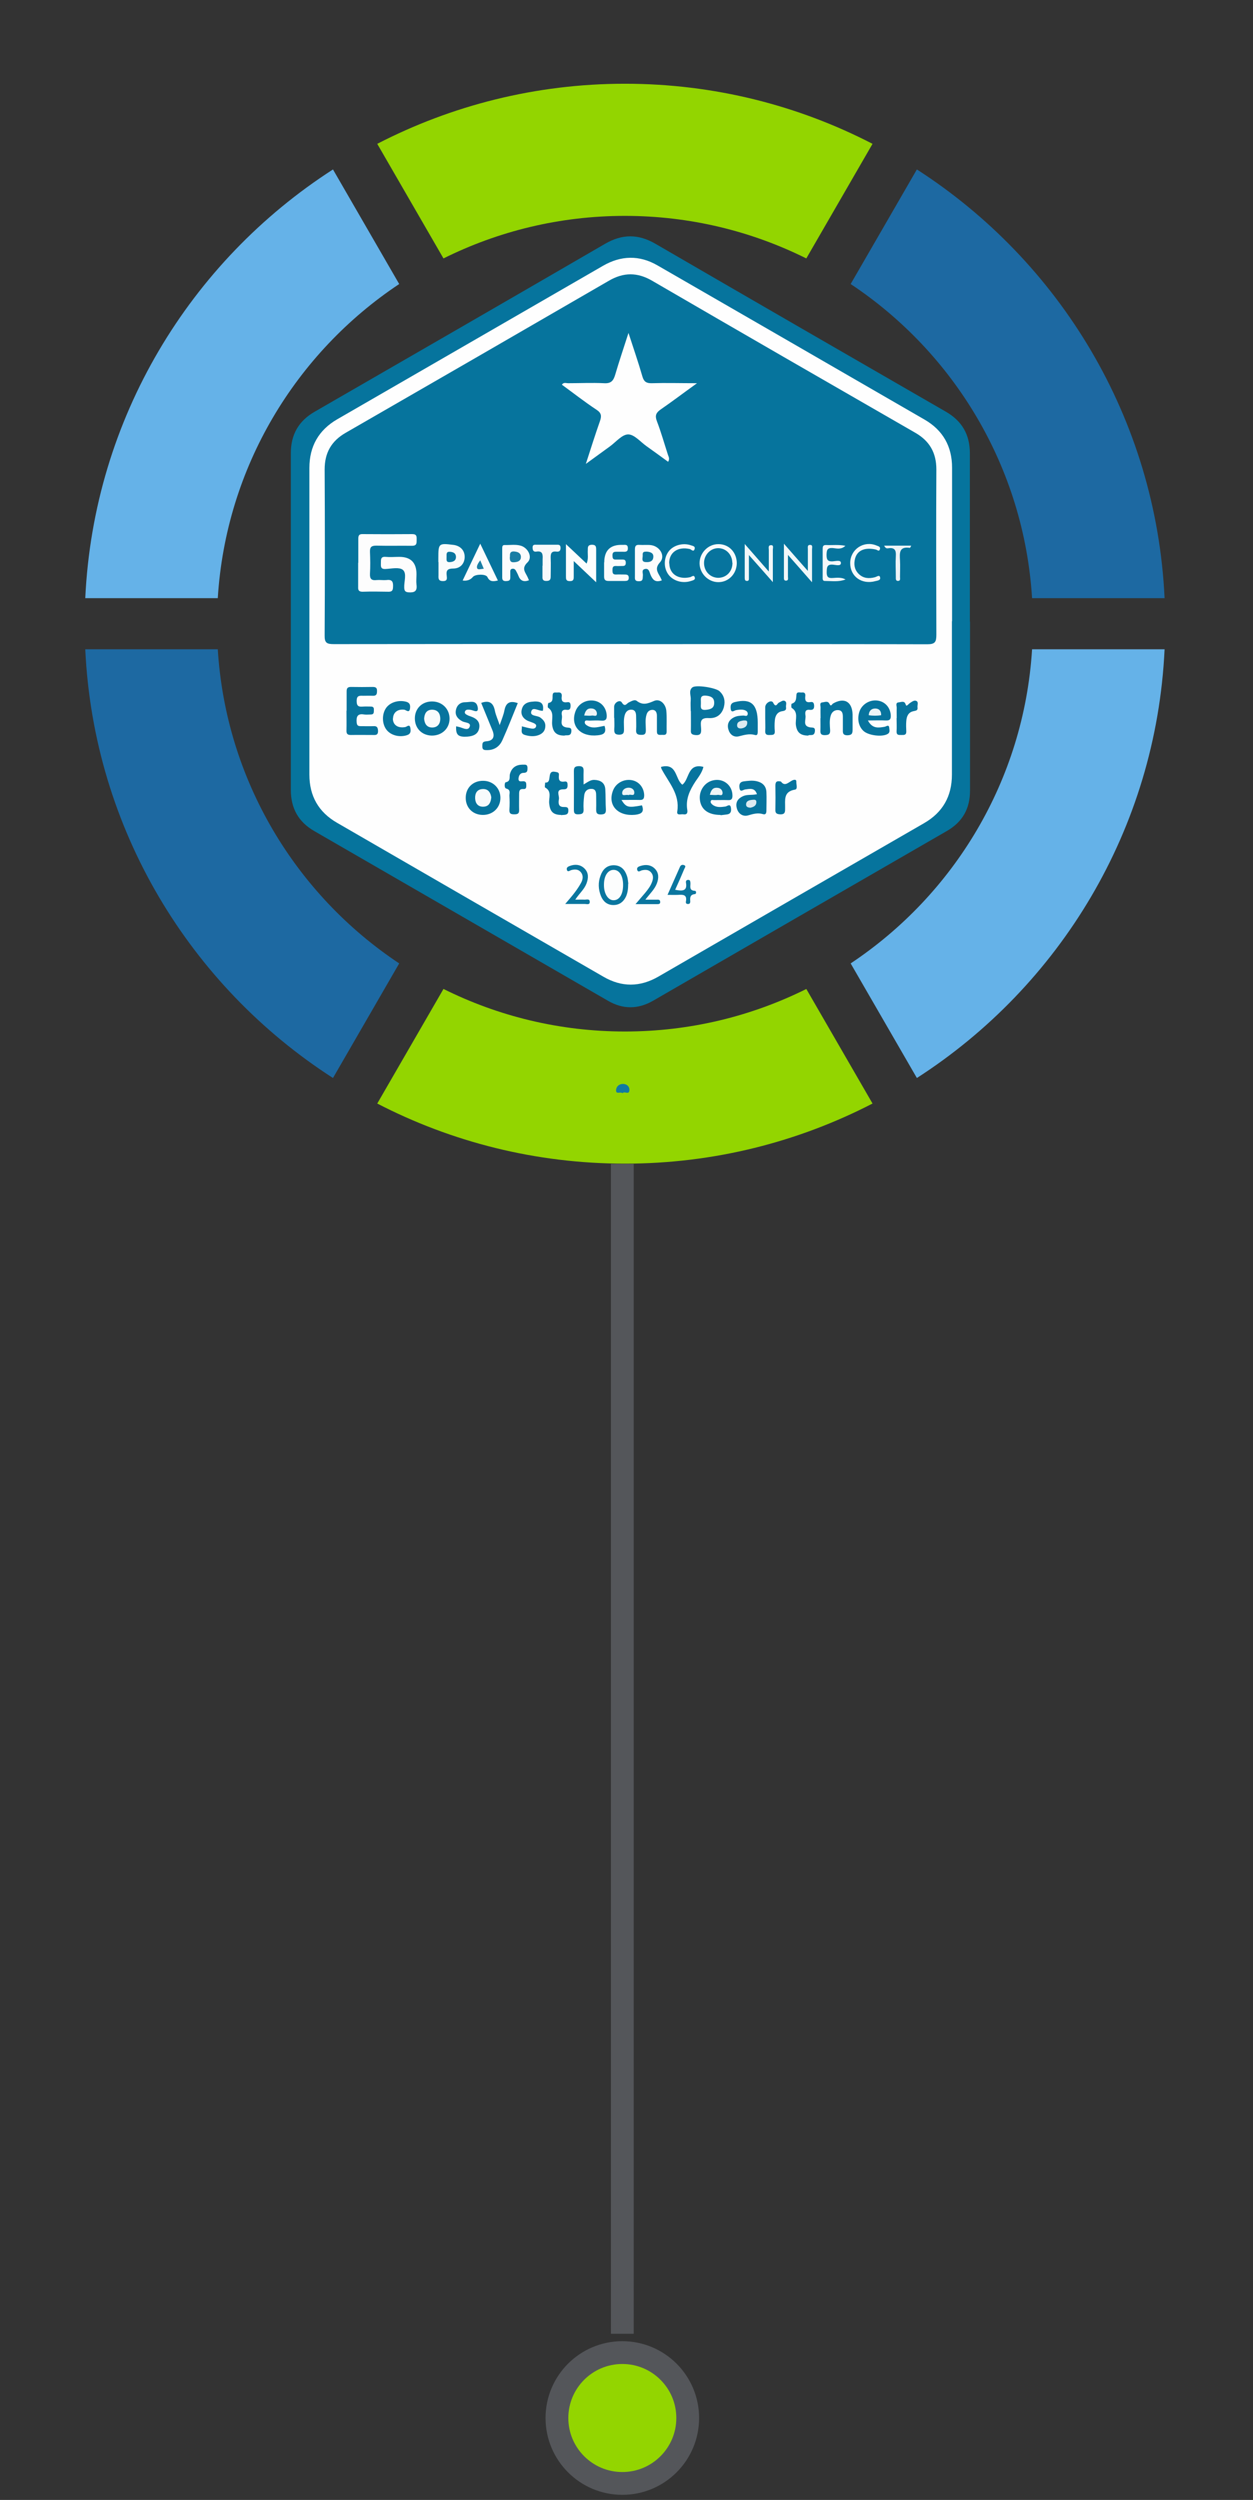 <svg id="eG0bLQ3HpFM1" xmlns="http://www.w3.org/2000/svg" xmlns:xlink="http://www.w3.org/1999/xlink" viewBox="0 0 165 329" shape-rendering="geometricPrecision" text-rendering="geometricPrecision" project-id="9f7172c8d3564b0ea806347982f28bc2" export-id="56b0b536e3fb4c848ff3ea0b6eb93b6f" cached="false" width="165" height="329">
<rect x="0" y="0" width="165" height="329" fill="#333333" stroke="none"/>
<style><![CDATA[
#eG0bLQ3HpFM5_tr {animation: eG0bLQ3HpFM5_tr__tr 20000ms linear infinite normal forwards}@keyframes eG0bLQ3HpFM5_tr__tr { 0% {transform: translate(82.293px,82.08px) rotate(0deg)} 100% {transform: translate(82.293px,82.08px) rotate(359.734deg)}}
]]></style>
<defs><radialGradient id="eG0bLQ3HpFM58-fill" cx="0" cy="0" r="1517.9" spreadMethod="pad" gradientUnits="userSpaceOnUse" gradientTransform="translate(0 0)"><stop id="eG0bLQ3HpFM58-fill-0" offset="0%" stop-color="#fff"/><stop id="eG0bLQ3HpFM58-fill-1" offset="18%" stop-color="#fff"/><stop id="eG0bLQ3HpFM58-fill-2" offset="22%" stop-color="#f2f3f3"/><stop id="eG0bLQ3HpFM58-fill-3" offset="35%" stop-color="#c8cbcd"/><stop id="eG0bLQ3HpFM58-fill-4" offset="47%" stop-color="#a7adaf"/><stop id="eG0bLQ3HpFM58-fill-5" offset="60%" stop-color="#90969a"/><stop id="eG0bLQ3HpFM58-fill-6" offset="71%" stop-color="#81898d"/><stop id="eG0bLQ3HpFM58-fill-7" offset="81%" stop-color="#7d8589"/><stop id="eG0bLQ3HpFM58-fill-8" offset="100%" stop-color="#7d8589"/></radialGradient><linearGradient id="eG0bLQ3HpFM859-fill" x1="14.96" y1="136.87" x2="302.44" y2="136.87" spreadMethod="pad" gradientUnits="userSpaceOnUse" gradientTransform="translate(0 0)"><stop id="eG0bLQ3HpFM859-fill-0" offset="0%" stop-color="#ed6f25"/><stop id="eG0bLQ3HpFM859-fill-1" offset="22%" stop-color="#ee7823"/><stop id="eG0bLQ3HpFM859-fill-2" offset="59%" stop-color="#f3931f"/><stop id="eG0bLQ3HpFM859-fill-3" offset="100%" stop-color="#fbb81a"/></linearGradient><linearGradient id="eG0bLQ3HpFM860-fill" x1="0" y1="114.27" x2="287.71" y2="114.27" spreadMethod="pad" gradientUnits="userSpaceOnUse" gradientTransform="translate(0 0)"><stop id="eG0bLQ3HpFM860-fill-0" offset="0%" stop-color="#ed6f25"/><stop id="eG0bLQ3HpFM860-fill-1" offset="22%" stop-color="#ee7823"/><stop id="eG0bLQ3HpFM860-fill-2" offset="59%" stop-color="#f3931f"/><stop id="eG0bLQ3HpFM860-fill-3" offset="100%" stop-color="#fbb81a"/></linearGradient></defs><g transform="translate(0 0)"><path d="M81.949,149.66v160.87" transform="matrix(-1 0 0 0.957 163.898 9.955)" fill="none" stroke="#54565a" stroke-width="3" stroke-miterlimit="10"/><path d="M81.95,326.83c4.755,0,8.61-3.855,8.61-8.61s-3.855-8.61-8.61-8.61c-4.755,0-8.61,3.855-8.61,8.61s3.855,8.61,8.61,8.61Z" fill="#93d500" stroke="#54565a" stroke-width="3" stroke-miterlimit="10"/></g><g id="eG0bLQ3HpFM5_tr" transform="translate(82.293,82.08) rotate(0)"><g transform="translate(-82.293,-82.08)"><path d="M28.678,85.45h-17.45c1.11,23.69,13.84,44.34,32.62,56.42l8.72-15.08c-13.59-9.03-22.82-24.08-23.89-41.34Z" fill="#1d69a2"/><path d="M135.908,85.45c-1.07,17.26-10.3,32.3-23.89,41.34l8.72,15.08c18.78-12.08,31.51-32.72,32.62-56.42h-17.45Z" fill="#65b2e8"/><path d="M28.678,78.72c1.07-17.26,10.3-32.3,23.89-41.34l-8.72-15.08c-18.78,12.08-31.51,32.72-32.62,56.42h17.45Z" fill="#65b2e8"/><path d="M58.398,34.01c7.2-3.58,15.31-5.6,23.89-5.6s16.7,2.02,23.89,5.6l8.72-15.08c-9.77-5.05-20.85-7.91-32.61-7.91s-22.84,2.87-32.61,7.91l8.72,15.08Z" fill="#93d500"/><path d="M120.738,22.3l-8.72,15.08c13.59,9.03,22.82,24.08,23.89,41.34h17.45c-1.11-23.69-13.84-44.34-32.62-56.42Z" fill="#1d69a2"/><path d="M106.188,130.15c-7.2,3.58-15.31,5.6-23.9,5.6s-16.7-2.02-23.89-5.6l-8.72,15.08c9.77,5.05,20.85,7.91,32.61,7.91s22.84-2.87,32.61-7.91l-8.72-15.08h.01Z" fill="#93d500"/></g></g><g transform="matrix(.197 0 0 0.197-96.036-6.303)"><g><path d="M1135.9,447.2c0,37.7,0,75.3,0,113c0,12.1-5.1,21-15.6,27-65.4,37.7-130.8,75.5-196.2,113.3-10.1,5.8-20.2,5.9-30.3,0C828.4,662.7,763,625,697.6,587.2c-10.6-6.1-15.7-15.2-15.7-27.5c0-75,0-150,0-224.9c0-12.5,5.2-21.6,16-27.8c64.7-37.3,129.4-74.6,194-112.1c11.5-6.7,22.3-6.7,33.8,0c64.6,37.5,129.3,74.8,194,112.1c10.8,6.2,16.1,15.3,16.1,27.8c0,37.5,0,75,0,112.5l.1-.1Z" fill="#06749d"/><path d="M1123.8,447.1c0,34.1,0,68.3,0,102.4c0,14.4-6.1,25.2-18.6,32.4C1046,616,986.8,650.2,927.6,684.4c-12.3,7.1-24.6,7.2-36.9,0-59.3-34.2-118.7-68.5-178-102.8-12.3-7.1-18.4-17.9-18.4-32.1c0-68.3,0-136.6,0-204.9c0-14.4,6.2-25.3,18.6-32.5c59.2-34.2,118.4-68.3,177.6-102.5c12.1-7,24.4-7.3,36.5-.3c59.5,34.3,119,68.6,178.5,103c12.3,7.1,18.4,17.9,18.4,32.1c0,34.2,0,68.3,0,102.5l-.1.2Z" fill="#fefefe"/><path d="M903.7,762.3c-1.6-1.2-4.4,1-4.4-1.9c0-2.4,1.9-4.3,4.6-4.3s4.6,1.9,4.3,4.4c-.3,3.1-3.4.2-4.5,1.8Z" fill="#117aa2"/><path d="M908.5,462.2c-66,0-131.9,0-197.9.1-4.6,0-6.2-.8-6.1-5.8.2-37,.2-74,0-110.9c0-11.1,4.5-19,14.1-24.5c58.7-33.8,117.3-67.6,175.8-101.5c9.9-5.8,19.2-5.8,29.1,0c58.5,34,117.2,67.8,175.8,101.5c9.6,5.5,14.1,13.4,14.1,24.5-.2,36.8-.1,73.6,0,110.4c0,4.8-.8,6.4-6.1,6.4-66.3-.2-132.6-.1-198.9-.1l.1-.1Z" fill="#06749d"/><path d="M898,511.7c0-2.5,0-5,0-7.5c0-2.9,3.8-5,5.1-3c2.2,3.6,3.3.6,4.8,0c1.7-.8,3.8-2.1,5.2-1c4.1,3.2,7.5,1.8,11.7,0c3.8-1.6,7.6,1.9,8.1,6.6.4,4.6.1,9.3.2,14c0,2.3-1.4,2.2-3,2.1-1.6,0-3.5.5-3.5-2.2c0-3.5,0-7,0-10.5c0-1.9-.6-3.9-2.9-4-2,0-3.4,1.1-4,3.1-1.1,3.4-.5,6.9-.5,10.4c0,2.2-.4,3.3-3,3.2-2.4,0-3.7-.5-3.5-3.3.2-3,0-6,0-9c0-2.1-.4-4.3-2.9-4.5-2.4-.2-4,1.2-4.7,3.6-.9,3.1-.5,6.3-.5,9.4c0,2.3-.2,3.6-3.1,3.7-3.2,0-3.5-1.4-3.4-3.9.2-2.5,0-5,0-7.5l-.1.3Z" fill="#06749e"/><path d="M719.2,506.8c0-4.3,0-8.7,0-13c0-2.2.8-2.9,2.9-2.9c4.8.1,9.7.1,14.5,0c2.1,0,3,.6,2.9,2.8c0,2-.4,3.2-2.8,3.1-2.2-.1-4.3,0-6.5,0-2.5-.1-4.3-.2-4.3,3.5c0,3.9,1.8,3.9,4.5,3.7c1.7-.1,3.3,0,5,0c2,0,2.1,1.2,2,2.6c0,1.4,0,2.7-2,2.7-1.5,0-3,.2-4.5,0-4.5-.8-5.3,1.5-5,5.3.2,2,.9,2.5,2.7,2.5c2.8,0,5.7.1,8.5,0c2.5-.2,3,1,3.1,3.3c0,2.4-1.2,2.7-3.1,2.6-5,0-10-.1-15,0-2.5,0-3.1-.9-3-3.2.1-4.3,0-8.7,0-13h.1Z" fill="#08749e"/><path d="M949.2,507.1c0-2.5-.2-5,0-7.5.3-2.8-1.6-6.2,1.1-8.4c2.4-1.9,15.7.2,18.2,2.6c3.1,2.9,3.9,6.4,2.9,10.4-1.2,4.7-4.6,7.9-10.3,7.5-5.6-.3-5.3,2.6-5,6.3.2,3,.4,5.6-4.1,5-2.2-.3-2.8-1-2.7-3.1.1-4.3,0-8.6,0-12.9l-.1.1Z" fill="#08749e"/><path d="M877.4,556.2c2.9-1.7,4.9-3.4,7.6-3.2c4,.2,6.8,2,7.1,6.2.3,4.5.1,9,.4,13.5.1,2.7-.8,3.3-3.4,3.4-3,0-3.1-1.4-3.1-3.7.1-2.8,0-5.7,0-8.5c0-2.2,0-4.7-2.9-4.9s-4.8,1.5-5.1,4.4c-.4,3.1-.6,6.3-.4,9.4.1,2.9-1.3,3.1-3.6,3.2-2.7.1-2.9-1.2-2.9-3.3c0-8.5.1-17,0-25.5c0-2.6.7-3.3,3.4-3.4c2.9,0,3.2,1.4,3.1,3.7-.1,2.6,0,5.2,0,8.7h-.2Z" fill="#06749d"/><path d="M809.3,501.5c5.4-1.9,8,.2,9,5.3.6,3,2,5.9,3.2,9.6c1.3-3.8,2.6-6.8,3.2-10c1-5,3.7-6.5,8.9-4.7-3.4,8.3-6.6,16.6-10.3,24.8-1.8,4-5.1,6.5-9.8,6.6-1.9,0-3.7.2-3.6-2.6c0-2,0-3.1,2.7-3.3c4.5-.3,5.8-3,4.1-7.2-2.5-6.1-5-12.2-7.5-18.3l.1-.2Z" fill="#07749e"/><path d="M929.4,544.3c10.9-2.8,9.3,8.3,14.2,11.9c4.8-3.5,3.3-14.6,14.1-11.9-.9,3.7-3.2,6.7-5.3,9.7-3.8,5.8-6.7,11.8-5.5,19c.3,1.9-.1,3.4-2.6,3-1.5-.3-4.6,1.1-4.1-1.9c1.9-11.7-5.9-19.5-10.6-28.6-.1-.3-.1-.6-.3-1.2h.1Z" fill="#07749e"/><path d="M1067.7,513.4c3,5.6,7.1,4.8,11.2,4.1c1-.2,2.8-1.8,3,.7.1,1.5.8,3.3-1.4,4.3-3.8,1.9-12.4.8-15.7-2.1-3.5-3.1-4.5-8.4-2.7-13.4c1.8-4.7,6.9-7.7,12-7c4.9.7,8.3,4.4,8.8,9.4.2,2.6-.2,4.1-3.4,3.9-3.6-.2-7.3,0-11.9,0l.1.1Z" fill="#07749e"/><path d="M902.9,566.4c3.2,5.1,4.6,5.3,13.7,3.6c1.7,4.4-.3,5.8-4.5,6.3-11.6,1.2-18.7-6.4-14.8-16.3c1.9-4.9,7.3-7.8,12.6-6.8c4.8.9,8,5,8.2,9.9c0,2.3-.5,3.4-3,3.3-3.8-.1-7.6,0-12.2,0Z" fill="#07749e"/><path d="M993.5,562.7c-1.4-4.7-4.8-3.7-8-3.3-1.3.2-3.3,2.2-3.7-1-.3-2.1,0-4,2.7-4.4c3-.4,6-.8,8.9-.1c3.8.9,6.2,3.2,6.4,7.2.2,4.1,0,8.3,0,12.5c0,1.6-.5,2.8-2.2,2.3-3.5-1.1-6.6-.2-10,.8-3.5,1-6.6-1-7.6-4.8s.6-6.4,4.1-8c2.8-1.3,5.9-.6,9.1-1.3l.3.1Z" fill="#07749e"/><path d="M969.1,576.4c-8.4,0-13.2-3.8-13.8-10.4-.6-5.9,3.3-11.5,8.9-12.7c6.8-1.6,12.9,3.3,12.9,10.2c0,2.1-.6,3.1-2.8,3-3.2-.1-6.3,0-9.5,0-.8,0-1.8-.4-2.2.6-.4,1.1.5,1.9,1.2,2.5c2.6,2,5.6,1.6,8.6,1.2c1.2-.2,3.3-2.3,3.7,1c.3,2.2-.1,4-2.8,4.3-1.7.2-3.3.4-4.1.5l-.1-.2Z" fill="#07749e"/><path d="M891.6,516.9c1.5,4.8-.7,5.9-4.5,6.3-11.6,1.3-18.6-6.2-14.9-16.1c1.8-4.8,6.7-7.7,11.9-7.1c4.9.6,8.3,4.2,8.9,9.2.3,2.8-.2,4.5-3.6,4.2-2.6-.2-5.3-.1-8,0-1.1,0-2.7-.6-3,.8s1.1,2.3,2.3,2.9c3.6,1.8,7.1.4,10.8-.2h.1Z" fill="#07749e"/><path d="M994,514.8c0,2,0,4,0,6c0,1.3-.2,2.7-1.8,2.2-3.8-1.1-7.3,0-10.9.9-3.4.8-6.1-1.3-7-4.9-.9-3.5.6-6.2,3.8-7.8c2-1,4.1-1.1,6.3-1.2c1,0,2.6.9,2.9-.9.2-1.6-1-2.4-2.4-2.8-1.8-.5-3.6-.2-5.4.1-1.2.2-3.3,2.3-3.6-1.1-.2-2.2.2-3.7,2.8-4.3c10.7-2.6,15.3,1.4,15.3,13.7v.1Z" fill="#07749e"/><path d="M1036,511.8c0-2.3-.1-4.7,0-7c.1-1.3-1-3.4,1.3-3.6c1.5-.1,3.6-1.3,4.7,1.1c1,2.1,1.7,0,2.3-.3c7.4-4.3,12.8-1.4,13.1,7.2c0,3.3,0,6.7,0,10c0,2.5-.2,3.9-3.4,4-3.5,0-3.1-2-3.1-4.2c0-2.7,0-5.3,0-8c0-2.2-.3-4.3-2.8-4.6s-4.5,1-5.3,3.6c-1,3.3-.6,6.6-.4,9.9.1,2.9-1.3,3.1-3.6,3.2-2.7,0-3-1.2-2.9-3.3.1-2.7,0-5.3,0-8h.1Z" fill="#06749e"/><path d="M822,565c0,6.6-5.1,11.5-11.9,11.4-6.6-.1-11.3-4.8-11.3-11.4c0-6.8,4.9-11.5,11.8-11.4c6.5.1,11.4,5,11.4,11.4Z" fill="#07749e"/><path d="M788,512.1c0,6.6-5.2,11.4-12,11.3-6.6-.2-11.2-4.9-11.2-11.5c0-6.7,5-11.5,11.9-11.3c6.5.2,11.3,5.1,11.3,11.5Z" fill="#07749e"/><path d="M836.6,542.8c1.4.2,3.4-.7,3.5,2.1c0,2,0,3.4-2.7,3.4-2,0-3.1,1.6-3.3,3.7-.2,2.6,1.8,1.9,3.1,1.9c1.9,0,2.1,1.1,2.1,2.6c0,1.4,0,2.8-2,2.6-2.7-.2-2.8,1.5-2.8,3.5c0,3.5-.1,7,0,10.5.1,2.6-1.2,2.9-3.3,2.9-2.3,0-3.3-.5-3.2-3c.2-3.1.2-6.3,0-9.5c0-1.7,1-3.9-2.1-4.7-1.6-.4-1.1-4.1-.4-4.2c3.5-.7,2.4-3.4,2.8-5.3c1.1-4.3,3.9-6.4,8.4-6.5h-.1Z" fill="#06749d"/><path d="M836.3,517.2c2.4.6,4.4,1.2,6.5,1.5c1.2.2,2.6,0,3-1.3.5-1.4-.8-2-1.9-2.5-1.2-.5-2.5-.9-3.7-1.4-3-1.5-4.7-3.9-4-7.3s3-5,6.4-5.4c6.4-.8,8.6.8,7.8,6-2.7.4-6.6-2.9-7.7.2-1.3,3.6,3.8,2.8,5.9,4.3c2.2,1.6,3.7,3.4,3.4,6.2-.2,2.8-1.8,4.5-4.3,5.5-3.1,1.2-6.2.9-9.3,0-3.4-1-1.8-3.6-2.1-6v.2Z" fill="#09759e"/><path d="M792.5,517.2c.8.2,1.3.3,1.7.4c2.5.5,6,2.9,7.2,0c1.3-3.1-3.1-2.7-5-3.8-2.9-1.6-4.8-3.8-4.2-7.2.6-3.6,3.1-5.6,6.6-5.5c2.9,0,7.1-1.7,8,3.3.4,1.9,0,3.4-2.6,2.4-.9-.3-1.9-.6-2.9-.7-1.2-.1-2.5-.1-3,1.2-.5,1.4.8,2,1.8,2.5.7.4,1.6.6,2.3.9c3.7,1.3,6.2,3.6,5.4,7.8-.8,4.1-4.1,5.3-7.9,5.6-6.1.4-7.8-1.1-7.5-6.8l.1-.1Z" fill="#09759e"/><path d="M750.1,511.9c0,4.4,3.3,6.7,8.3,5.8c1.1-.2,2.9-2.3,3.4.6.3,1.9.5,3.9-2.2,4.8-4.8,1.6-10.6.3-13.6-3.4-3.1-3.8-3.4-10.2-.6-14.5c2.5-3.8,7.8-5.6,12.8-4.6c2.7.5,3.7,1.7,3.4,4.4-.4,3.8-2.6,1.3-3.9,1.1-4.4-.5-7.4,1.8-7.5,5.9l-.1-.1Z" fill="#08759e"/><path d="M862.7,576.4c-5.5,0-7.6-2.3-8.1-7.7-.4-3.6,2-8-2.7-10.6-.5-.3,0-2.2,0-3.3c5.2.4.5-8.4,6.7-7.2c1.4.3,2.7.3,2.5,2.2-.3,2.9.1,4.9,3.8,4.3c1.9-.3,2,1.1,2,2.6c0,2-.8,2.6-2.7,2.6-5.6-.1-2.7,4.1-3.1,6.5s-.6,5.4,3.3,5.3c2,0,3.1.1,3,2.5c0,2.4-1.4,2.7-3.2,2.8-.7,0-1.3.1-1.6.2l.1-.2Z" fill="#06749e"/><path d="M1027.9,523.4c-5.4,0-7.7-2.1-8.4-7-.5-3.9,1.9-8.6-2.8-11.5-.4-.3-.3-2.7,0-2.8c3.3-1,2.9-3.6,3.2-6.2.3-2.1,2.4-1.1,3.7-1.3c1.7-.2,2.4.7,2.2,2.4-.3,2.7.1,4.6,3.6,4c1.7-.3,2.2.7,2.3,2.4.1,2.3-.9,3-2.9,2.8-3.2-.4-3.2,1.7-2.9,3.7.5,2.8-2,6.8,2.6,7.9c1.8.5,4.1-.5,3.7,2.8-.4,3.6-3.3,1.9-4.4,2.7l.1.1Z" fill="#06749e"/><path d="M864.7,523.4c-5.2,0-7.5-2.2-8.1-7.1-.5-3.9,1.7-8.5-2.8-11.6-.4-.3,0-3.1.3-3.1c3.4-.6,2.6-3.1,2.8-5.3.2-2.4,2.1-1.5,3.4-1.7c1.8-.2,2.9.4,2.7,2.5-.4,2.8.3,4.5,3.7,4c1.8-.3,2.2.8,2.2,2.4c0,1.8-.5,3-2.5,2.7-3.2-.5-3.8,1.4-3.3,3.8.5,2.8-2,6.8,2.7,7.9c1.9.4,4-.3,3.6,2.9-.4,3.4-3.2,2-4.7,2.6Z" fill="#06749e"/><path d="M907.4,622.3c0,3.7-.4,6.1-1.4,8.5-1.7,3.7-4.5,5.8-8.5,5.8s-6.8-2.3-8.3-6c-1.8-4.5-2-9.1-.3-13.6c1.4-4,4-6.9,8.7-7c4.9,0,7.6,2.9,9,7.2.7,2,.7,4.2.9,5.1h-.1Z" fill="#0a769f"/><path d="M1009.6,554.2c2.7,3.7,5.3-.1,8.1-1.1.9-.3,2.2-.4,2.1,1.1-.1,1.8,1.1,5-.9,5.3-7.9,1.3-6.5,7.1-6.6,12.2c0,2.5.2,4.5-3.5,4.3-2.4-.2-3.1-.9-3-3.2.1-5.3.1-10.6,0-15.9c0-2.4.6-3.5,3.7-2.8l.1.1Z" fill="#07749e"/><path d="M1086.9,511.7c0-2.3-.1-4.6,0-6.9c0-1.3-1-3.4,1.3-3.6c1.5-.1,3.8-1.3,4.6,1.2.4,1.2.7,1.2,1.5.5.5-.5,1-.9,1.5-1.3c1.4-.9,3-2.2,4.5-1.2c1.2.8.3,2.8.5,4.2.3,2.2-1.2,2.1-2.7,2.5-3.5.7-4.6,3.5-4.8,6.6-.2,2.3-.1,4.6,0,6.9.1,2.6-1.6,2.4-3.3,2.4s-3.3.2-3.2-2.4c.2-3,0-6,0-8.9h.1Z" fill="#07749e"/><path d="M999,511.9c0-2.5,0-5,0-7.4c0-3,4.2-5.3,5.3-3.1c1.9,3.8,2.7.5,3.8,0c1.4-.6,2.7-1.9,4.1-1.1c1.5.9.5,2.7.7,4.1.3,1.9-.6,2.4-2.5,2.7-3.5.5-4.8,3.3-5,6.4-.2,2.3-.2,4.6,0,6.9.2,2.9-1.7,2.5-3.5,2.6-2,.1-3-.4-2.9-2.7.2-2.8,0-5.6,0-8.4Z" fill="#07749e"/><path d="M872,633c2.5,0,4.4-.1,6.4,0c1.3,0,3.4-.8,3.3,1.6c0,2-2,1.3-3.1,1.3-4.1,0-8.3,0-13.3,0c2.5-3,4.7-5.4,6.6-8c1.5-2,2.9-4.1,4.1-6.3c1.2-2.3,1.5-4.9-.3-7-1.7-2-4-2-6.5-1.3-.9.3-2.3,1.6-2.8-.3-.4-1.4.8-2.1,1.9-2.5c3.5-1.3,7-1.1,9.8,1.6c3,2.9,2.8,6.5,1.4,10.2-1.5,3.9-4.8,6.6-7.4,10.6l-.1.1Z" fill="#0a769f"/><path d="M918.8,633c3.1,0,5.4,0,7.7,0c.9,0,2.1-.2,2.3,1.3.2,1.8-1.2,1.7-2.3,1.7-4.5,0-8.9,0-14.2,0c2.5-2.9,4.5-5.3,6.5-7.6c1.8-2.2,3.5-4.4,4.5-7.1.9-2.3,1.1-4.6-.7-6.6-1.6-1.8-3.7-1.8-6-1.3-1,.2-2.6,1.8-3.2-.4-.4-1.7,1.2-2.2,2.5-2.6c3.4-1,6.7-.7,9.3,1.9c2.8,2.8,2.7,6.3,1.4,9.8-1.5,4-4.6,6.8-7.8,11v-.1Z" fill="#0a769f"/><path d="M938.8,626.4c4.9,1,8.3.9,7.2-4.9-.1-.8.2-1.6,1.3-1.7c1.4-.1,1.6.7,1.7,1.9.2,2.2-1.2,5.2,3,5.4c1,0,1.1,2.1,0,2.2-3.3.3-3.3,2.4-3.1,4.8c0,1.2-.4,1.9-1.7,1.8-1.1,0-1.4-.9-1.2-1.7.9-4.7-2.1-4.6-5.3-4.4-2.1.1-4.2,0-7,0c3-6.7,5.6-12.7,8.3-18.7.6-1.4,1.8-1.6,2.9-1.1c1.4.6.3,1.7,0,2.5-1.9,4.6-3.9,9.1-6.1,13.9Z" fill="#0b769f"/><path d="M907.6,254.4c3.4,10.5,6.6,19.7,9.3,29.1c1,3.5,2.7,4.6,6.3,4.5c9.6-.3,19.1,0,30.2,0-8.9,6.4-16.4,12.1-24.1,17.4-3.2,2.2-4.2,4.1-2.7,8c2.8,7.3,4.9,14.8,7.3,22.2.4,1.4,1.5,2.7.2,4.9-4.8-3.5-9.6-7-14.4-10.4-4.1-2.9-8.2-7.9-12.3-7.9s-8.2,5.1-12.2,8c-5.1,3.7-10.2,7.4-16.1,11.7c3.3-10.2,6.2-19.4,9.4-28.5c1.2-3.4,1.1-5.5-2.3-7.7-7.9-5.2-15.4-11.1-23.1-16.7c1.1-1.8,2.8-1,4.1-1c8,0,16-.4,24,0c4.7.3,6.3-1.6,7.5-5.6c2.6-8.9,5.6-17.7,8.9-28Z" fill="#fefefe"/><path d="M727,407.9c0-5.3,0-10.7,0-16c0-2.4.7-3.2,3.1-3.1c11,.1,22,.1,33,0c3.2,0,2.9,1.9,2.9,3.9c0,2.1.1,3.9-3,3.9-8-.1-16,.1-24-.1-3.3,0-4.3,1-4.2,4.2.2,4.8.3,9.7,0,14.5-.2,3.7,1.2,4.7,4.5,4.3c2.1-.2,4.4.2,6.5,0c4.2-.6,4.6,1.6,4.4,4.9-.1,2.1-.8,2.9-2.9,2.9-5.8-.1-11.7-.2-17.5,0-2.6,0-3-1.2-2.9-3.3c0-5.3,0-10.7,0-16l.1-.1Z" fill="#fdfdfd"/><path d="M754.4,404q11.5,0,11.5,11.6c0,2.3-.3,4.7,0,7c.6,4.4-1.4,5.4-5.4,5.1-2.2-.2-2.7-1.1-2.8-3.1-.2-4.1,1.9-9.5-.9-11.9-2.4-2-7.6-.8-11.6-.6-3.5.2-3.1-1.9-3.1-4.1c0-2.3-.1-4.3,3.2-4c3,.3,6,0,9,0h.1Z" fill="#fdfdfd"/><path d="M841.2,419.6c-3.6,1.4-5.9.4-7.2-3-.4-1.1-1-2.1-1.5-3.1-.6-1.2-1.4-1.8-2.8-1.5-1.3.4-1.1,1.5-1.1,2.4c0,1.2,0,2.3,0,3.5c0,2.2-1.4,2.2-3,2.3-1.6,0-2.4-.6-2.4-2.3c0-6.5,0-13,0-19.4c0-1.2,0-2.5,1.7-2.4c3.6.1,7.3-.6,10.9.5c4.9,1.6,7.8,7.8,4.3,11.1-4.2,4-1.5,6.5,0,9.7.3.7.7,1.5,1,2.3l.1-.1Z" fill="#fbfcfd"/><path d="M929.9,419.7c-4.6,1.7-6.2-.6-7.6-3.8-.7-1.6-.9-4.4-3.7-3.8-2.6.6-1.1,3-1.4,4.6-.2,1.8.3,3.6-2.7,3.6s-2.6-1.8-2.6-3.6c0-5.8,0-11.6,0-17.5c0-2.3.5-3.4,3-3.2c2.6.2,5.4-.2,8,.2c5.8.9,9.5,7.3,5.8,11.4-3.7,4-1.7,6.6.1,9.8.4.7.7,1.5,1.1,2.3Z" fill="#fcfdfd"/><path d="M871,406.9c0,4,0,6.9,0,9.8c0,1.9.2,3.6-2.7,3.5-2.5,0-2.5-1.4-2.5-3.2c0-6.8,0-13.6,0-21.5c4.9,4.6,9.1,8.6,13.8,13c1.4-3.3.6-6.2.8-9c0-1.9-.1-3.5,2.7-3.6c2.6,0,2.9,1.1,2.9,3.3c0,6.9,0,13.8,0,21.8-5.3-5-9.7-9.2-15-14.2v.1Z" fill="#fcfdfd"/><path d="M780.5,407.5c0-.8,0-1.7,0-2.5c0-10.1.2-10.2,10.1-9c4.5.6,7.4,3.5,7.5,7.8.1,4.5-2.8,8-7.6,8-3.9,0-4.9,1.3-4.4,4.8.2,1.8.5,3.6-2.5,3.6s-3.1-1.6-3-3.8c0-3,0-6,0-8.9h-.1Z" fill="#fafcfc"/><path d="M891.4,407.8q0-12.3,12.4-11.8c1.6,0,3.4-.5,3.4,2.3c0,2.6-1.8,2.3-3.5,2.3-1.5,0-3,0-4.5,0-1.8,0-2.3.8-2.3,2.4c0,1.7.2,3,2.4,2.8c1.5,0,3,0,4.5,0s2,.7,2,2.2-.6,2.1-2.1,2.1-3,.1-4.5,0c-2.2-.1-2.3,1.2-2.3,2.9s.2,2.9,2.4,2.8c2-.1,4,0,6,0c1.5,0,2.5.4,2.5,2.2c0,1.9-1.2,2.1-2.6,2.1-3.7,0-7.3,0-11,0-2.2,0-2.9-.9-2.9-3c0-3.2,0-6.3,0-9.5l.1.2Z" fill="#fafcfc"/><path d="M796.8,419.7c3.8-8,7.6-15.9,11.7-24.5c4.1,8.6,7.9,16.5,11.8,24.6-3.1.7-5.4,1-7-2.3-1-2.2-8.1-2-9.7-.1q-2.5,3-6.8,2.4v-.1Z" fill="#fcfdfd"/><path d="M850.2,410c0-1.5,0-3,0-4.5.2-3.1,0-5.7-4.2-5-2,.3-2.5-1-2.5-2.8c0-2.1,1.5-1.8,2.8-1.8c4.3,0,8.6,0,12.9,0c1.4,0,3-.3,3,2.1c0,2-.9,2.7-2.7,2.5-3.6-.5-4,1.5-3.9,4.4.2,4.1,0,8.3,0,12.4c0,2.2-.9,2.8-3,2.8-2,0-2.6-.9-2.5-2.8c0-2.5,0-5,0-7.5l.1.2Z" fill="#f6f9fb"/><path d="M980,408.1c0,7.2-5.5,12.9-12.5,12.8-6.7-.1-12.3-5.8-12.4-12.6c0-7,5.8-12.9,12.7-12.8c6.9,0,12.1,5.4,12.2,12.6Z" fill="#f8fbfc"/><path d="M1001.4,413.6c0-5.7,0-10,0-14.2c0-1.2-.6-3.1,1.3-3.2c2.2-.2,1.4,1.8,1.4,3c0,6.8,0,13.6,0,21.7-5.6-6.4-10.4-11.8-16-18.1c0,5.9,0,10.5,0,15.1c0,.9.2,2.2-1.3,2.2-1.4,0-1.5-1.1-1.5-2.1c0-7.1,0-14.1,0-22.6c5.6,6.4,10.2,11.7,16,18.3l.1-.1Z" fill="#f1f7f9"/><path d="M1030.2,420.9c-5.7-6.5-10.4-11.9-16-18.2c0,5.7,0,10.1,0,14.5c0,1,.5,2.6-1.2,2.7s-1.5-1.4-1.5-2.5c0-6.9,0-13.8,0-22.2c5.6,6.4,10.3,11.8,16,18.2c0-5.8,0-10.2,0-14.6c0-1.1-.4-2.7,1.3-2.8c2.2-.1,1.5,1.8,1.5,2.9c0,6.8,0,13.6,0,21.8l-.1.2Z" fill="#f1f7f9"/><path d="M1055.8,408.2c0-9.3,9.2-15.4,17.8-11.7c1,.4,2.5.7,2.1,2.3-.6,2.1-1.9.4-2.8.3-7.2-1.6-12.3.5-13.8,5.9-1,3.7-.6,7.3,2.2,10.2c3.1,3.2,6.9,3.5,11.1,2.4c1.1-.3,2.8-1.7,3.3-.2.8,2.3-1.5,2.4-3,2.8-9.1,2.5-16.9-3-16.9-12Z" fill="#f6fafb"/><path d="M1052.7,419.1c-4.6,1.8-9.3,1-13.9,1-1.6,0-1.4-1.6-1.4-2.7c0-6.1,0-12.3,0-18.4c0-1.6,0-3,2.3-2.9c4.1.2,8.2-.4,12.9.5-2.9,2.8-6,1.7-8.6,1.5-3.7-.2-3.9,1.6-4,4.5c0,3.1.6,4.6,4.1,4.4c1.9-.1,5.5-1.2,5.5,1.1c0,2.4-3.6,1.2-5.4,1.1-4-.3-4,1.9-4.1,4.8-.1,3.3.9,4.4,4.2,4.1c2.8-.2,5.7-.5,8.4,1Z" fill="#f4f8fa"/><path d="M934.9,408.4c.1,7.1,6,10.9,13.8,9.2c1.1-.2,2.6-1.9,3.2.1.6,1.7-1.3,2-2.5,2.4-5.7,1.9-12,0-15.2-4.4-3.2-4.5-3.1-10.9.3-15.4c3.1-4.1,9.6-5.9,14.9-4c1.2.4,3,.6,2.4,2.5-.7,2.2-2.2.3-3.1,0-8-1.9-14,2.2-13.9,9.5l.1.1Z" fill="#f9fbfc"/><path d="M1078.6,396.5h18c-.4.8-.7,1.5-.9,1.5-7.3-1.1-6.9,3.5-6.6,8.4.2,3.7,0,7.3,0,11c0,1,.5,2.6-1.3,2.7-1.7,0-1.5-1.5-1.5-2.6c0-4.7-.3-9.3,0-14c.3-4.1-.9-5.9-5.2-5.2-.8.1-1.7.1-2.6-1.8h.1Z" fill="#edf4f7"/><path d="M956,501.5c.1-2.3-.9-5.1,3.3-4.8c3.2.3,5.6,1.2,5.6,4.8s-2.4,4.4-5.6,4.7c-4.3.4-3.2-2.5-3.3-4.7Z" fill="#fcfdfd"/><path d="M1068.2,509.8c.1-2.9,1.8-4.5,4.3-4.5c2.6,0,4.1,1.6,4,4.5-2.8.4-5.5.4-8.3,0Z" fill="#edf5f7"/><path d="M907.7,563.2c-1.6-.7-4.2,1-4.3-1.2-.2-2.2,1.9-3.8,4.3-3.8c2,0,3.8,1.2,3.8,3.2c0,3.1-2.8.7-3.8,1.8Z" fill="#edf5f7"/><path d="M989.1,571.6c-1.3-.1-2.9-.4-2.9-2.1c0-2.6,2.3-3,4.3-3.2c1.1-.1,2.6-.3,2.6,1.5c0,2.4-1.8,3.3-4,3.8Z" fill="#ddebf1"/><path d="M962,563c.8-3.6,2.4-5.1,5.3-4.7c1.8.2,3.1,1.5,3.2,3.3c0,2.6-2.1,1.2-3.3,1.4-1.6.3-3.3,0-5.2,0Z" fill="#edf5f7"/><path d="M878,510c.8-3.6,2.4-5.1,5.3-4.7c1.8.2,3.1,1.5,3.2,3.3c0,2.6-2.1,1.2-3.3,1.4-1.6.3-3.2,0-5.2,0Z" fill="#edf5f7"/><path d="M984.3,513.3c1.2,0,2.8-.3,2.7,1.5c0,2.4-1.8,3.5-3.9,3.8-1.4.2-2.9-.3-2.9-2c0-2.7,2.3-2.9,4.1-3.3Z" fill="#ddebf1"/><path d="M815.9,564.6c-.3,3.4-1.5,6.1-5.1,6.3s-5.5-2-5.7-5.4c-.2-3.6,1.3-6.3,5.2-6.4c3.6-.1,5.1,2.4,5.6,5.5Z" fill="#f8fbfc"/><path d="M771,512.1c.2-3.4,1.6-5.9,5.2-6c3.9,0,5.6,2.5,5.6,6.1c0,3.3-1.8,5.8-5.4,5.8s-5.1-2.5-5.4-5.8v-.1Z" fill="#f8fbfc"/><path d="M904,623.2c0,6.3-2.5,10.2-6.4,10.2-3.7,0-6.5-4.5-6.4-10.4c0-5.9,2.6-9.8,6.3-9.9c3.9-.1,6.5,3.8,6.5,10.1Z" fill="#fcfdfd"/><path d="M828.4,403.8c-.2-2.1.2-3.6,2.8-3.4c2.3.2,4.4.9,4.5,3.6c0,2.7-2,3.4-4.4,3.6-3,.3-3.1-1.6-3-3.8h.1Z" fill="#197ea5"/><path d="M920,400.5c2.9.3,4.5,1.3,4.2,3.8-.3,2.8-2.5,3.3-4.8,3.2-3.7,0-2.1-3-2.3-4.8-.2-2.6,1.8-2.1,2.8-2.2h.1Z" fill="#0c77a0"/><path d="M786,403.8c0-1.6-.3-3.4,2.3-3.2c2.2.2,3.9.9,4,3.4c0,2.5-1.7,3.3-3.9,3.5-3.1.3-2.3-1.9-2.4-3.6v-.1Z" fill="#0a769f"/><path d="M811,411.9c-2.1.2-4.1,1-4.6-.4-.5-1.5.8-3.4,2.1-5.2.8,1.9,1.5,3.6,2.4,5.7l.1-.1Z" fill="#1a7fa5"/><path d="M977.1,407.9c.1,5.7-3.9,10-9.4,10.1-5.4,0-9.6-4.3-9.6-9.9c0-5.3,4.1-9.7,9.1-9.9c5.4-.2,9.7,4.1,9.8,9.7h.1Z" fill="#07749e"/></g></g></svg>
